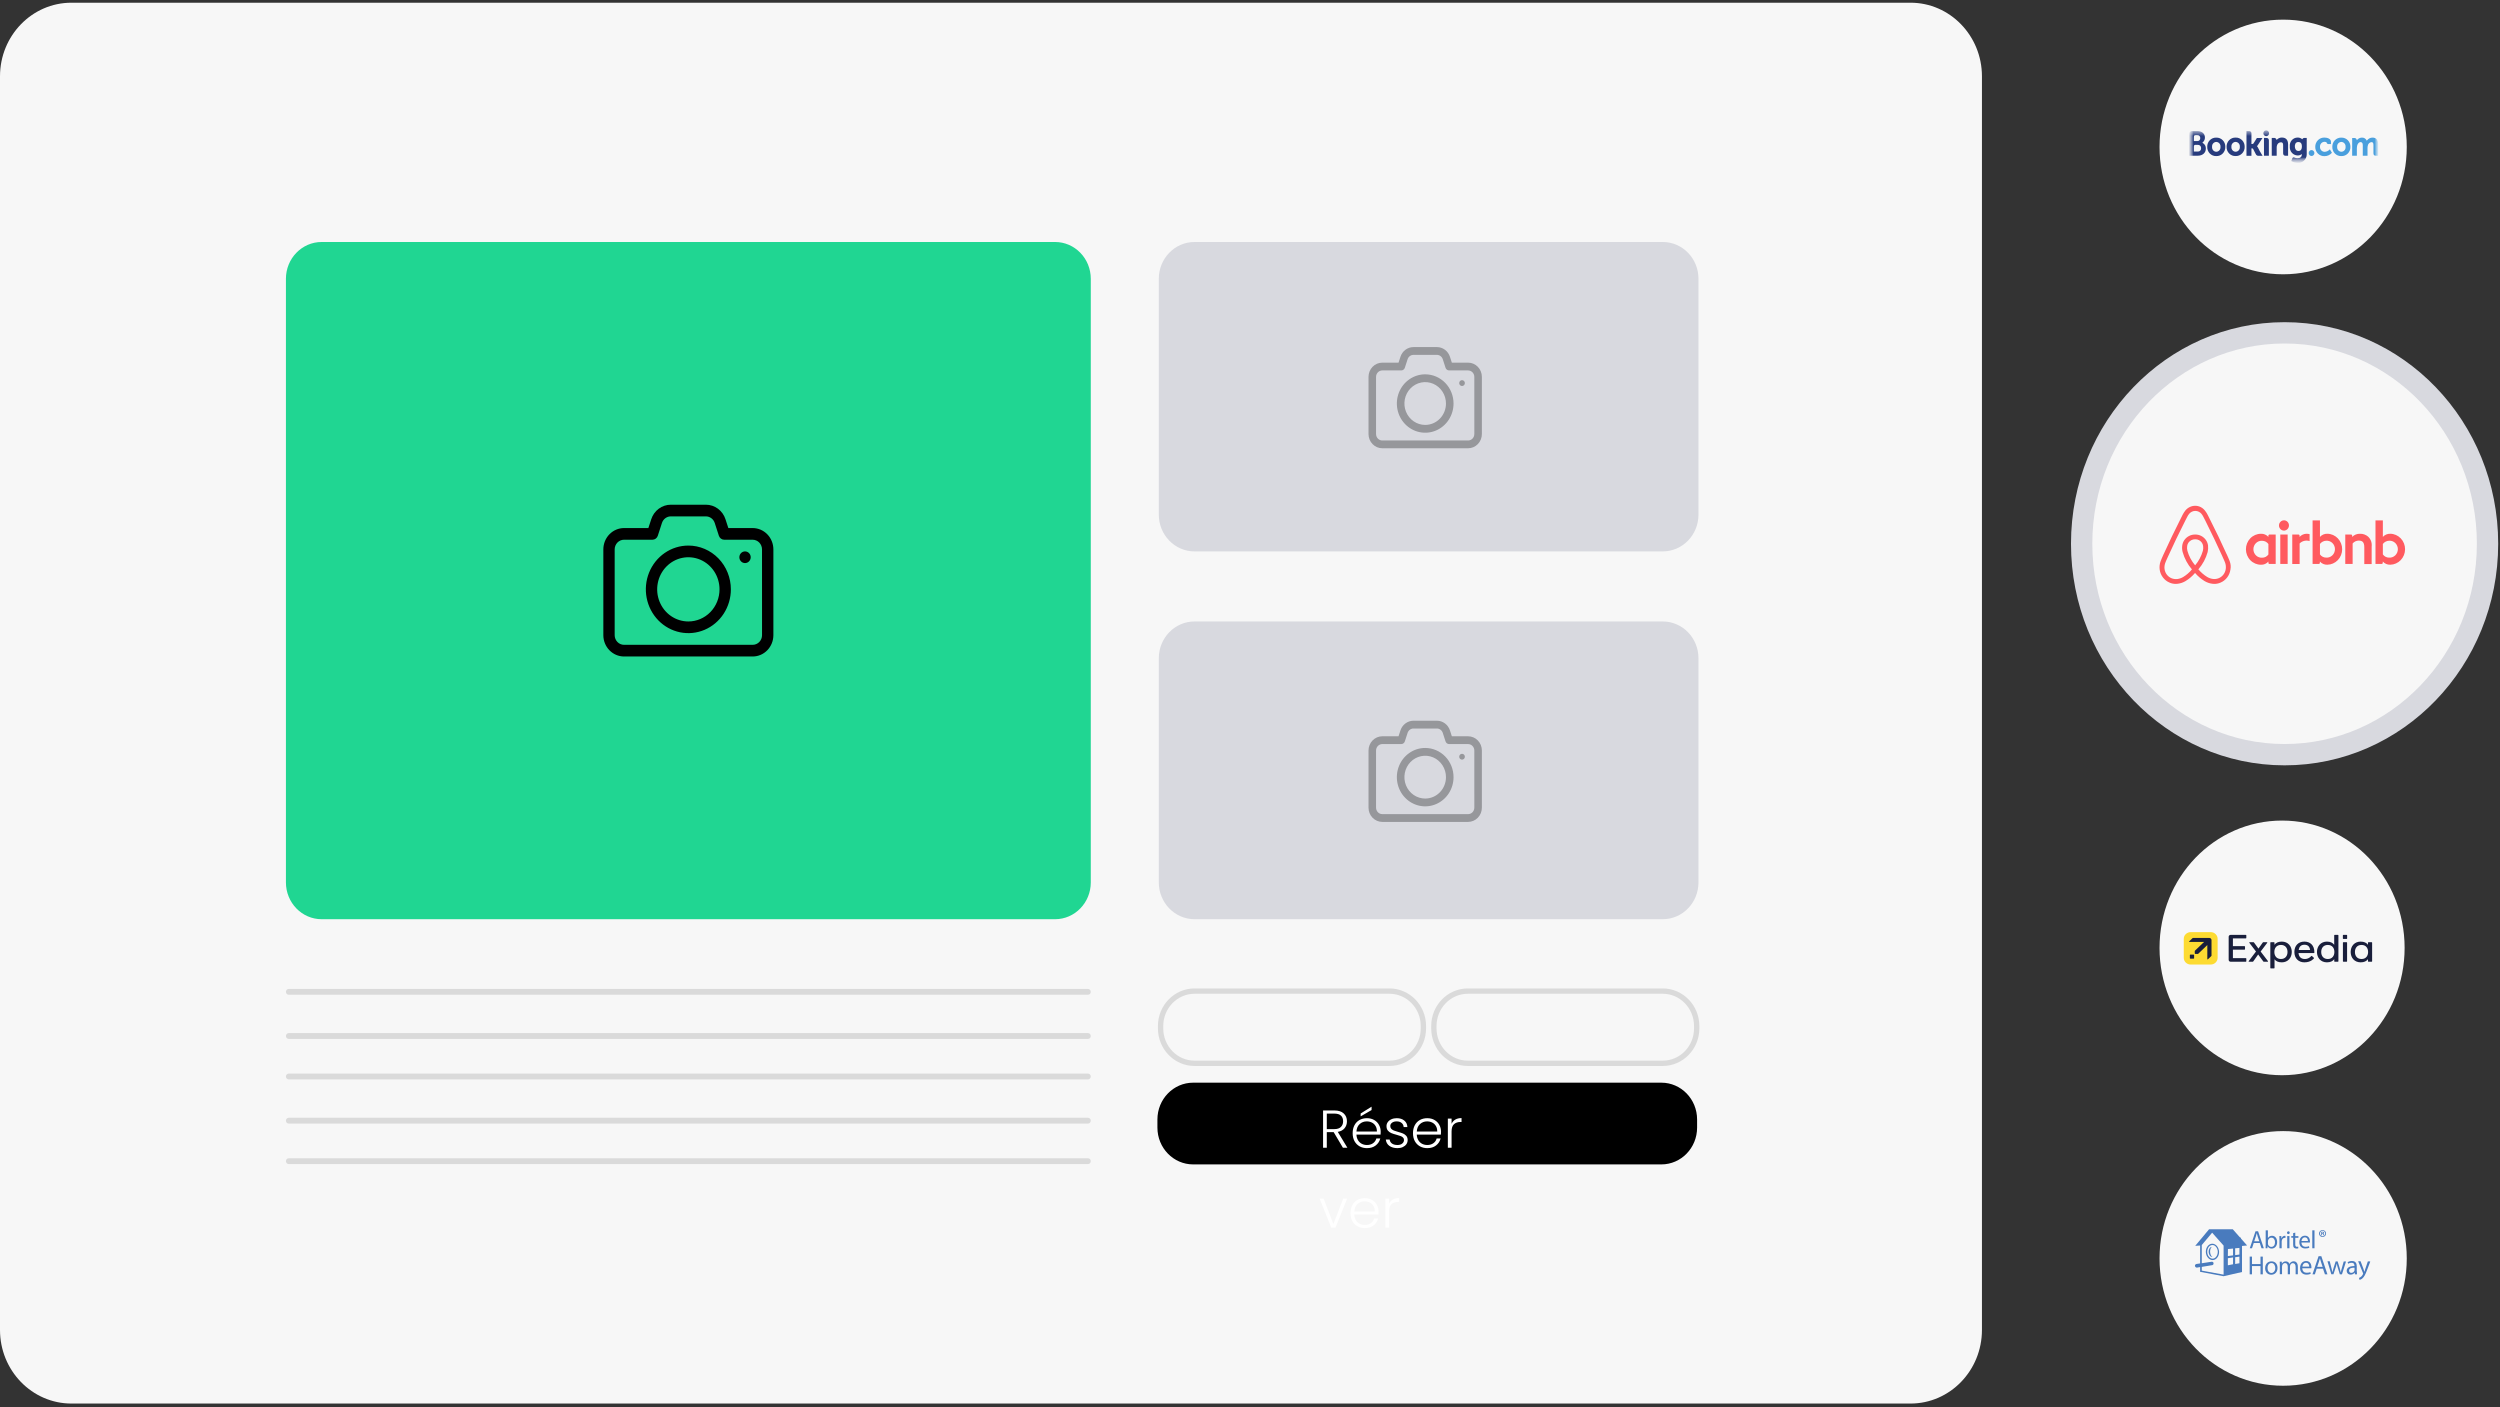 <svg xmlns="http://www.w3.org/2000/svg" xmlns:xlink="http://www.w3.org/1999/xlink" fill="none" viewBox="0 0 469 264">
  <rect x="0" y="0" width="469" height="264" fill="#333333" stroke="none"/>
  <defs>
    <path id="a" fill="#fff" d="M410.709 24.332h35.445v6.195h-35.445v-6.195Z"/>
    <path id="c" fill="#fff" d="M410.709 30.527h35.445v-6.195h-35.445v6.195Z"/>
  </defs>
  <path fill="#F7F7F7" d="M428.589 142.959c21.766 0 39.411-18.333 39.411-40.949 0-22.616-17.645-40.95-39.411-40.95-21.767 0-39.412 18.334-39.412 40.95 0 22.616 17.645 40.949 39.412 40.949Z"/>
  <path stroke="#D8D9DF" stroke-width="4" d="M428.589 141.578c21.025 0 38.07-17.715 38.07-39.568 0-21.854-17.045-39.569-38.07-39.569-21.026 0-38.07 17.715-38.07 39.569 0 21.853 17.044 39.568 38.07 39.568Z"/>
  <path fill="#F7F7F7" d="M428.117 201.71c12.696 0 22.989-10.694 22.989-23.886 0-13.193-10.293-23.887-22.989-23.887-12.697 0-22.989 10.694-22.989 23.887 0 13.192 10.292 23.886 22.989 23.886Zm.201 58.254c12.808 0 23.191-10.694 23.191-23.886 0-13.192-10.383-23.887-23.191-23.887-12.807 0-23.19 10.695-23.19 23.887s10.383 23.886 23.19 23.886Zm0-208.508c12.808 0 23.191-10.694 23.191-23.887 0-13.192-10.383-23.886-23.191-23.886-12.807 0-23.19 10.694-23.19 23.886 0 13.192 10.383 23.887 23.19 23.887Z"/>
  <mask id="b" width="37" height="7" x="410" y="24" maskUnits="userSpaceOnUse" style="mask-type:luminance">
    <use xlink:href="#a"/>
  </mask>
  <g mask="url(#b)">
    <mask id="d" width="37" height="7" x="410" y="24" maskUnits="userSpaceOnUse" style="mask-type:luminance">
      <use xlink:href="#c"/>
    </mask>
    <g mask="url(#d)">
      <path fill="#273B7D" d="M424.606 25.01c0-.073.014-.144.041-.211.027-.067.066-.128.116-.179.05-.051.109-.092.174-.12.065-.028.135-.042.205-.042.142 0 .279.058.38.162.1.104.157.244.157.391-.005.143-.063.279-.164.379-.1.1-.234.155-.373.155-.139 0-.273-.056-.373-.155-.1-.1-.158-.235-.163-.379Z"/>
      <path fill="#499FDD" d="M433.108 28.711c-.001-.073.013-.145.04-.213.026-.068.066-.129.116-.181.049-.052.109-.093.174-.121.065-.028.135-.042.206-.042.143.001.279.06.38.164.1.104.157.245.157.392s-.057.288-.157.392c-.101.104-.237.163-.38.165-.071 0-.141-.014-.206-.042-.065-.028-.125-.069-.174-.121-.05-.052-.09-.113-.116-.181-.027-.068-.041-.14-.04-.213Z"/>
      <path fill="#273B7D" d="M415.771 28.469c-.112-.003-.223-.029-.324-.078-.102-.049-.192-.119-.266-.205-.074-.087-.13-.188-.163-.298-.034-.11-.045-.226-.033-.341-.012-.115-.001-.231.033-.341.033-.11.089-.211.163-.298.074-.087.165-.157.266-.205.102-.049.212-.075.324-.077.112.002.223.028.325.077.102.049.193.118.267.205.075.087.131.188.165.298.034.11.046.226.034.341.013.115.002.232-.032.343-.034.111-.09.213-.165.3-.074.087-.166.157-.268.205-.103.048-.214.074-.326.075Zm0-2.653c-.224-.009-.447.03-.656.114-.208.084-.398.211-.557.373-.159.162-.283.357-.366.571-.083.214-.122.444-.115.674-.007.23.032.46.115.674.083.214.207.408.366.571.159.162.349.289.557.373.209.084.432.122.656.114.224.009.447-.029.656-.112.209-.083.399-.21.559-.373.159-.162.285-.357.368-.571.084-.214.123-.444.117-.675.006-.231-.033-.461-.117-.675-.083-.214-.208-.409-.368-.571-.159-.162-.349-.289-.558-.373-.209-.083-.433-.122-.657-.112m7.796 1.818c-.034-.068-.077-.131-.128-.186l-.03-.032.031-.031c.049-.054.094-.113.134-.174l.866-1.326h-1.047l-.651 1.036c-.027.032-.062.056-.101.07-.039.015-.08.019-.121.013h-.148v-1.961c0-.392-.238-.446-.494-.446h-.438v4.627h.931v-1.389h.088c.106 0 .179.012.212.069l.513.999c.045.109.125.2.225.257.101.057.218.079.331.06h.715l-.537-.905-.352-.691m4.523-1.826c-.176-.004-.352.029-.514.098-.163.069-.311.172-.433.303l-.055.059-.021-.08c-.031-.1-.094-.185-.18-.241-.086-.056-.189-.078-.289-.064h-.418l.003 3.343h.925v-1.541c-.002-.136.017-.271.058-.401.042-.17.14-.32.276-.426.135-.106.302-.162.473-.159.288 0 .402.157.402.563v1.456c-.011.069-.006.14.015.207.021.067.057.127.105.177.048.05.107.087.171.108.065.022.134.027.201.016h.44v-2.126c0-.845-.402-1.291-1.157-1.291m-2.93.076h-.438V29.22h.918v-2.831c.011-.069.006-.139-.015-.205-.02-.066-.056-.126-.103-.176-.048-.049-.106-.087-.169-.109-.064-.022-.133-.028-.2-.018m-5.755 2.584c-.112-.003-.222-.029-.323-.078-.102-.049-.193-.119-.267-.205-.074-.087-.129-.188-.163-.298-.034-.11-.045-.226-.033-.341-.012-.115-.001-.231.033-.341.034-.11.09-.211.164-.298.074-.087.164-.156.266-.205.101-.049.212-.075.324-.077.112.002.223.028.325.077.102.048.193.118.267.205.075.087.131.188.166.298.034.11.046.226.034.342.013.115.002.232-.032.343-.034.111-.09.213-.165.3-.075.087-.166.157-.269.205-.102.048-.213.073-.326.074h-.001Zm0-2.653c-.224-.009-.446.03-.655.113-.209.084-.398.211-.557.373-.159.162-.284.357-.367.571-.083.214-.122.444-.115.674-.007.23.032.46.115.674.083.214.208.408.367.571s.348.289.557.373c.209.084.431.122.655.113.224.009.448-.029.657-.112.209-.083.399-.21.558-.372.16-.162.285-.357.369-.571.083-.214.123-.444.116-.675.007-.231-.033-.461-.116-.675-.084-.214-.209-.409-.369-.571-.159-.162-.349-.289-.558-.373-.209-.084-.433-.122-.657-.113"/>
    </g>
  </g>
  <mask id="e" width="37" height="7" x="410" y="24" maskUnits="userSpaceOnUse" style="mask-type:luminance">
    <use xlink:href="#a"/>
  </mask>
  <g mask="url(#e)">
    <mask id="f" width="37" height="7" x="410" y="24" maskUnits="userSpaceOnUse" style="mask-type:luminance">
      <path fill="#fff" d="M410.709 24.454h35.438v6.068h-35.438v-6.068Z"/>
    </mask>
    <g mask="url(#f)">
      <mask id="g" width="37" height="7" x="410" y="24" maskUnits="userSpaceOnUse" style="mask-type:luminance">
        <use xlink:href="#c"/>
      </mask>
      <g mask="url(#g)">
        <path fill="#499FDD" d="M439.236 28.47c-.112-.003-.222-.029-.324-.078-.101-.049-.192-.119-.266-.205-.074-.087-.13-.188-.163-.298-.034-.11-.046-.226-.034-.341-.012-.115 0-.231.034-.341.033-.11.089-.211.163-.298.074-.087.165-.156.266-.205.102-.049.212-.075.324-.078.112.002.223.028.325.077.102.049.193.118.268.205.074.087.13.188.165.298.034.11.046.226.034.342.013.115.002.232-.032.343-.034.111-.09.213-.164.3-.075.087-.167.157-.269.205-.103.048-.214.073-.327.074Zm0-2.653c-.223-.009-.446.03-.655.114-.208.084-.398.211-.557.373-.159.162-.284.357-.366.571-.083.214-.123.444-.116.674-.007.23.033.46.116.674.082.214.207.408.366.571s.349.289.557.373c.209.084.432.122.655.114.224.009.448-.029.657-.112.209-.083.399-.21.559-.372.159-.162.285-.357.368-.571.084-.214.124-.444.117-.675.007-.231-.033-.461-.117-.675-.083-.214-.209-.409-.368-.571-.16-.162-.35-.289-.559-.373-.209-.084-.433-.122-.657-.112"/>
        <path fill="#273B7D" d="M431.197 28.323c-.506 0-.685-.454-.685-.88 0-.188.045-.799.638-.799.294 0 .684.086.684.829.001.704-.347.851-.637.851Zm1.117-2.446c-.076-.006-.151.011-.218.047-.067.037-.123.092-.16.16l-.026.051-.042-.039c-.24-.201-.543-.305-.852-.291-.204 0-.406.045-.593.131-.187.086-.355.212-.491.369-.137.157-.24.342-.302.543-.063.201-.083.413-.061.623-.02.212.002.426.066.629.064.203.168.389.306.548.137.159.306.287.494.375.188.088.392.136.599.139.254.012.504-.063.712-.215l.071-.055v.092c0 .447-.279.691-.789.691-.212-.003-.423-.043-.622-.118-.037-.019-.079-.029-.121-.03-.041-0-.082.009-.12.028-.038.019-.071.046-.097.08-.026.034-.043.073-.052.115l-.074.187-.103.276.062.035c.351.184.739.281 1.133.284.215.024.434.001.64-.068.207-.069.397-.182.558-.331.161-.149.29-.332.378-.537.087-.204.132-.425.132-.649v-3.066h-.431"/>
      </g>
    </g>
  </g>
  <mask id="h" width="37" height="7" x="410" y="24" maskUnits="userSpaceOnUse" style="mask-type:luminance">
    <use xlink:href="#a"/>
  </mask>
  <g mask="url(#h)">
    <mask id="i" width="37" height="7" x="410" y="24" maskUnits="userSpaceOnUse" style="mask-type:luminance">
      <use xlink:href="#c"/>
    </mask>
    <g mask="url(#i)">
      <path fill="#273B7D" d="M412.324 28.432h-.752v-.931c0-.199.074-.301.238-.325h.514c.08-.006.162.006.237.035.076.029.145.075.202.134.057.059.102.13.13.208.028.078.04.162.034.245.008.084-.003.169-.03.248-.028.079-.072.152-.129.212-.058.06-.127.106-.204.136-.076.029-.159.041-.24.034v.005Zm-.752-2.502v-.244c0-.213.088-.316.278-.329h.387c.071-.007.143.003.21.028.067.025.128.065.179.117.05.052.089.115.113.184.024.069.033.143.027.216.006.073-.003.146-.027.216-.023.069-.06.132-.109.186s-.109.095-.174.123c-.066.028-.137.041-.208.038h-.676v-.535Zm1.715.925-.134-.079.119-.105c.12-.108.216-.243.28-.394.064-.151.095-.314.091-.479 0-.728-.549-1.198-1.396-1.198h-1.079c-.122.004-.238.056-.323.147-.085.09-.132.211-.132.337v4.13h1.552c.943 0 1.551-.528 1.551-1.347.008-.201-.037-.401-.129-.579-.093-.177-.23-.326-.397-.43"/>
      <path fill="#499FDD" d="M445.071 25.816c-.191.001-.379.046-.551.131-.172.086-.323.21-.442.364l-.067.087-.053-.098c-.086-.158-.214-.288-.369-.374-.156-.086-.332-.124-.507-.11-.161.002-.32.038-.466.106-.147.068-.279.166-.387.288l-.087.097-.034-.129c-.031-.095-.093-.176-.176-.228-.082-.052-.18-.073-.276-.059h-.389l-.004 3.33h.884v-1.47c0-.131.015-.262.046-.39.085-.356.317-.738.706-.7.24.024.358.215.358.584v1.974h.889v-1.47c-.003-.136.014-.271.05-.402.022-.178.102-.343.227-.468.126-.125.288-.202.462-.22.272 0 .373.158.373.585v1.488c0 .336.146.483.473.483h.415V27.094c0-.85-.364-1.28-1.077-1.28m-8.04 2.25c-.235.245-.549.393-.883.414-.122.008-.243-.011-.357-.055-.113-.044-.217-.112-.303-.2-.087-.088-.154-.194-.198-.31-.044-.117-.064-.241-.058-.366-.008-.122.008-.245.048-.361.04-.116.104-.221.186-.31s.181-.159.291-.206c.11-.047.228-.07.347-.067.166 0 .354.061.384.164l.004.017c.019.071.06.134.117.178.057.044.127.068.198.068h.484v-.436c0-.575-.71-.784-1.187-.784-.229-.013-.458.023-.672.104-.215.082-.412.208-.577.372-.165.163-.296.36-.385.578-.088.218-.132.452-.129.688-.005.234.038.467.125.684.087.217.216.413.379.576.164.163.358.29.571.373.213.083.441.119.668.107.254.002.507-.05.741-.153.233-.103.444-.255.618-.446l.025-.032-.384-.655-.051.055"/>
    </g>
  </g>
  <path fill="#FF5A5F" d="M429.408 98.565c.003.192-.05.38-.152.541-.101.161-.247.287-.418.362-.172.075-.361.096-.544.06-.183-.036-.351-.127-.484-.262-.132-.135-.223-.307-.26-.495-.037-.188-.02-.383.051-.56.071-.177.191-.329.346-.436.154-.107.336-.164.522-.164.123-.001.245.022.358.07.114.047.217.117.305.206.087.089.156.194.204.311.047.117.072.241.072.368Zm-3.857 1.922v.235c-.178-.196-.395-.35-.636-.451-.241-.102-.5-.148-.76-.136-.748 0-1.465.306-1.994.85-.529.545-.826 1.284-.826 2.054 0 .771.297 1.509.826 2.054.529.545 1.246.851 1.994.851.261.013.522-.034.764-.138.242-.104.457-.262.632-.464v.25c-.001.027.004.054.014.08.009.025.024.049.043.068.019.019.041.035.066.045.025.01.051.015.078.014h1.165v-5.517h-1.165c-.053.002-.103.023-.14.061-.037.039-.059.09-.061.144Zm0 3.535c-.135.188-.31.34-.513.445-.202.105-.426.158-.653.157-.211.015-.422-.015-.622-.088-.199-.073-.382-.187-.536-.336-.155-.148-.278-.328-.362-.528-.085-.2-.128-.415-.128-.633 0-.218.043-.433.128-.633.084-.2.207-.38.362-.528.154-.149.337-.263.536-.336.2-.073.411-.103.622-.088.226.002.449.057.651.161.202.105.378.255.515.441v1.966Zm2.23-3.741h1.382v5.514h-1.382v-5.514Zm20.639-.147c-.26-.012-.519.035-.76.136s-.458.255-.636.451v-3.095h-1.383v8.169h1.166c.054 0 .105-.021.142-.06.038-.039.059-.092.059-.147v-.249c.176.199.392.356.634.46.241.104.501.152.762.142.741-.01 1.448-.319 1.969-.861.521-.543.815-1.274.817-2.037.002-.763-.288-1.496-.806-2.041-.519-.545-1.224-.858-1.965-.871l.001.003Zm-.231 4.476c-.227.003-.451-.05-.654-.154-.203-.105-.379-.258-.512-.448v-1.966c.141-.181.318-.328.519-.432.202-.103.422-.161.647-.169.211-.015.423.014.622.087s.382.187.537.336c.154.148.278.328.362.528.084.2.128.415.128.633 0 .218-.044.434-.128.633-.084.2-.208.38-.362.528-.155.149-.338.263-.537.336-.199.073-.411.103-.622.088Zm-3.267-2.083v3.286h-1.381v-3.125c0-.91-.288-1.276-1.065-1.276-.213.006-.423.057-.617.151-.193.093-.365.226-.506.391v3.841h-1.381v-5.516h1.093c.053.001.104.023.141.062.038.038.059.091.06.145v.235c.193-.195.423-.348.676-.449.252-.101.522-.148.792-.138.549-.02 1.087.168 1.511.528.253.23.447.52.565.845.118.325.157.675.114 1.019l-.002.001Zm-8.303-2.394c-.26-.012-.519.034-.76.136-.241.101-.458.255-.636.451v-3.096h-1.382v8.171h1.166c.053 0 .103-.023.141-.061.037-.039.059-.091.06-.146v-.249c.176.199.392.356.633.46.241.104.502.152.763.142.74-.01 1.448-.32 1.969-.862.521-.542.814-1.273.816-2.036.001-.763-.288-1.496-.806-2.041-.519-.545-1.225-.858-1.965-.871l.001.002Zm-.23 4.474c-.227.003-.452-.049-.654-.154-.203-.105-.379-.258-.512-.448v-1.966c.141-.18.318-.327.519-.431.201-.104.422-.162.647-.17.211-.015.422.015.622.087.199.073.382.187.536.336.155.149.278.328.362.528.085.2.128.416.128.633 0 .218-.043.434-.128.634-.084.199-.207.379-.362.528-.154.148-.337.263-.536.335-.2.073-.411.103-.622.088Zm-3.742-4.474c.213-.007.426.018.632.073v1.306c-.321-.109-.665-.125-.994-.047-.33.077-.633.246-.876.487v3.859h-1.382v-5.531h1.166c.053.001.104.023.141.061.038.039.059.091.06.146v.235c.331-.351.778-.561 1.253-.589Zm-14.349 5.164c-.072-.176-.144-.367-.216-.528-.115-.264-.23-.514-.331-.748l-.014-.015c-.993-2.201-2.058-4.431-3.181-6.63l-.043-.088c-.118-.23-.233-.46-.345-.691-.142-.289-.316-.559-.518-.807-.219-.283-.497-.511-.814-.668-.317-.157-.663-.238-1.015-.238-.35.001-.696.08-1.014.232-.318.152-.601.373-.828.648-.197.251-.371.522-.518.807-.112.23-.227.46-.345.691l-.044.088c-1.108 2.2-2.188 4.43-3.181 6.63l-.014.029c-.101.235-.216.483-.332.748-.072.161-.143.337-.215.528-.185.505-.244 1.05-.173 1.585.078.538.292 1.047.621 1.474.328.427.759.758 1.25.961.369.158.766.238 1.166.235.125-.003.25-.013.374-.03.507-.066.997-.235 1.44-.499.67-.407 1.273-.922 1.784-1.525.515.6 1.118 1.115 1.785 1.525.443.264.932.433 1.44.499.124.017.249.027.374.03.4.004.796-.076 1.165-.235.492-.202.923-.533 1.251-.961.328-.427.542-.935.621-1.474.106-.526.061-1.072-.131-1.572l.001-.002Zm-6.491.76c-.671-.79-1.168-1.721-1.453-2.729-.071-.294-.085-.598-.043-.898.028-.221.107-.432.23-.616.146-.204.337-.37.557-.482.22-.112.464-.168.71-.164.246-.009.492.045.713.157.221.113.411.281.553.489.123.184.202.395.231.616.042.3.027.604-.044.898-.292 1.007-.788 1.939-1.455 2.734l.001-.005Zm5.742.69c-.053.379-.202.738-.431 1.039-.23.302-.533.535-.878.678-.347.144-.723.194-1.094.146-.386-.049-.758-.178-1.093-.381-.618-.381-1.172-.861-1.641-1.423.812-.931 1.408-2.039 1.743-3.242.094-.408.118-.83.072-1.247-.054-.359-.187-.7-.389-.997-.231-.33-.536-.598-.89-.779-.353-.182-.745-.272-1.14-.263-.394-.005-.784.086-1.137.267-.353.181-.658.447-.891.775-.203.297-.336.638-.389.997-.061.416-.037.841.071 1.247.341 1.205.936 2.318 1.744 3.257-.466.566-1.021 1.047-1.641 1.423-.335.203-.708.333-1.094.382-.37.042-.746-.008-1.094-.147-.345-.143-.648-.376-.878-.678-.23-.301-.378-.659-.431-1.039-.048-.386-.003-.779.129-1.144.043-.147.116-.293.187-.47.101-.234.216-.483.331-.733l.015-.029c.993-2.186 2.058-4.416 3.166-6.587l.043-.088c.115-.22.231-.455.345-.675.109-.231.244-.448.403-.646.143-.17.319-.307.518-.401.199-.094.415-.142.633-.142.218 0 .434.049.633.142.199.094.375.23.518.401.159.198.294.415.403.646.115.22.23.455.345.675l.043.088c1.091 2.18 2.142 4.381 3.151 6.601v.015c.115.235.216.499.331.734.072.176.144.323.187.469.119.363.153.75.101 1.129h-.001Z"/>
  <path fill="#F7F7F7" d="M358.403.508H13.41C6.004.508 0 6.692 0 14.32v235.175c0 7.628 6.004 13.812 13.41 13.812H358.403c7.406 0 13.41-6.184 13.41-13.812V14.32c0-7.628-6.004-13.812-13.41-13.812Z"/>
  <path fill="#20D692" d="M197.927 45.398H60.344c-3.703 0-6.705 3.092-6.705 6.906V165.538c0 3.814 3.002 6.906 6.705 6.906h137.583c3.703 0 6.704-3.092 6.704-6.906V52.304c0-3.814-3.001-6.906-6.704-6.906Z"/>
  <path fill="#D8D9DF" d="M311.93 45.398h-87.835c-3.703 0-6.704 3.092-6.704 6.906v44.235c0 3.814 3.001 6.906 6.704 6.906h87.835c3.703 0 6.705-3.092 6.705-6.906v-44.235c0-3.814-3.002-6.906-6.705-6.906Zm0 71.189h-87.835c-3.703 0-6.704 3.092-6.704 6.906v42.044c0 3.814 3.001 6.906 6.704 6.906h87.835c3.703 0 6.705-3.092 6.705-6.906v-42.044c0-3.814-3.002-6.906-6.705-6.906Z"/>
  <path stroke="#000" d="M260.662 185.931h-36.567c-3.517 0-6.369 2.938-6.369 6.561v.426c0 3.624 2.852 6.561 6.369 6.561h36.567c3.518 0 6.369-2.937 6.369-6.561v-.426c0-3.623-2.851-6.561-6.369-6.561Zm51.268 0h-36.566c-3.518 0-6.37 2.938-6.37 6.561v.426c0 3.624 2.852 6.561 6.37 6.561h36.566c3.518 0 6.37-2.937 6.37-6.561v-.426c0-3.623-2.852-6.561-6.37-6.561Z" opacity=".12"/>
  <path fill="#000" d="M311.67 203.11h-87.834c-3.703 0-6.705 3.092-6.705 6.906v1.521c0 3.814 3.002 6.906 6.705 6.906h87.834c3.703 0 6.705-3.092 6.705-6.906v-1.521c0-3.814-3.002-6.906-6.705-6.906Z"/>
  <path fill="#000" d="M204.1 185.521H54.171c-.294 0-.532.245-.532.548 0 .302.238.547.532.547H204.1c.293 0 .531-.245.531-.547 0-.303-.238-.548-.531-.548Zm0 24.171H54.171c-.294 0-.532.245-.532.548 0 .302.238.547.532.547H204.1c.293 0 .531-.245.531-.547 0-.303-.238-.548-.531-.548Zm0-15.884H54.171c-.294 0-.532.245-.532.548 0 .302.238.547.532.547H204.1c.293 0 .531-.245.531-.547 0-.303-.238-.548-.531-.548Zm0 23.481H54.171c-.294 0-.532.245-.532.547 0 .303.238.548.532.548H204.1c.293 0 .531-.245.531-.548 0-.302-.238-.547-.531-.547Zm0-15.884H54.171c-.294 0-.532.245-.532.547 0 .303.238.548.532.548H204.1c.293 0 .531-.245.531-.548 0-.302-.238-.547-.531-.547Z" opacity=".121"/>
  <path fill="#000" d="M141.201 99.063h-4.566l-.532-1.643c-.256-.798-.75-1.492-1.411-1.983-.662-.492-1.457-.756-2.273-.755h-6.571c-.815 0-1.609.265-2.269.756-.66.492-1.154 1.185-1.41 1.982l-.536 1.643h-4.565c-1.029.002-2.016.423-2.744 1.173-.728.75-1.138 1.766-1.139 2.827v16.1c.002 1.059.413 2.075 1.14 2.823.728.749 1.715 1.17 2.743 1.172h24.138c1.029-.003 2.014-.425 2.741-1.175.727-.75 1.136-1.766 1.138-2.825v-16.099c-.003-1.06-.413-2.075-1.141-2.824-.728-.749-1.714-1.17-2.743-1.172Zm1.757 20.097c-.001.48-.186.939-.515 1.279-.33.339-.776.53-1.242.53h-24.133c-.465 0-.912-.191-1.241-.53-.33-.34-.515-.799-.515-1.279v-16.101c.001-.479.187-.938.516-1.277.329-.338.775-.528 1.24-.529h5.333c.222 0 .439-.073.62-.208.18-.134.315-.323.385-.541l.775-2.395c.116-.36.34-.673.639-.895s.658-.341 1.027-.341h6.571c.369-0.0.728.119 1.027.341.299.222.523.536.639.896l.775 2.395c.07.217.205.407.386.541.18.135.397.207.62.208h5.332c.466.001.912.191 1.242.531.329.339.514.799.515 1.278l.004 16.097Z"/>
  <path fill="#000" d="M129.135 102.349c-1.578 0-3.12.482-4.431 1.384-1.311.903-2.333 2.186-2.937 3.687-.603 1.501-.761 3.152-.453 4.746.308 1.593 1.067 3.056 2.182 4.205 1.116 1.149 2.537 1.931 4.084 2.248 1.547.317 3.15.154 4.607-.468 1.457-.621 2.703-1.674 3.579-3.025.876-1.351 1.344-2.939 1.344-4.563 0-1.079-.206-2.147-.607-3.144-.401-.997-.988-1.902-1.729-2.665-.741-.763-1.62-1.368-2.587-1.78-.968-.413-2.005-.625-3.052-.625Zm0 14.238c-1.157 0-2.288-.354-3.249-1.015-.962-.662-1.712-1.603-2.154-2.704-.443-1.1-.559-2.311-.333-3.48.226-1.168.782-2.241 1.6-3.084.818-.842 1.86-1.416 2.995-1.648 1.134-.233 2.31-.113 3.378.342 1.069.456 1.982 1.228 2.625 2.219.643.99.985 2.155.985 3.346 0 1.598-.616 3.13-1.712 4.26-1.097 1.129-2.585 1.764-4.135 1.764Zm10.633-10.953c.588 0 1.064-.49 1.064-1.095s-.476-1.095-1.064-1.095c-.587 0-1.063.49-1.063 1.095s.476 1.095 1.063 1.095Z"/>
  <g fill="#000" opacity=".305">
    <path d="M275.411 68.032h-3.044l-.354-1.095c-.171-.532-.501-.994-.941-1.322-.441-.328-.972-.504-1.515-.503h-4.38c-.544-0-1.073.176-1.514.503-.441.328-.77.79-.941 1.322l-.356 1.095h-3.044c-.686.001-1.344.282-1.829.782-.486.5-.759 1.178-.759 1.885v10.733c.001.707.274 1.384.76 1.883.485.499 1.142.78 1.828.781h16.092c.686-.002 1.343-.283 1.828-.783.485-.5.757-1.177.758-1.884V70.696c-.001-.707-.275-1.384-.76-1.883-.485-.499-1.143-.78-1.829-.781Zm1.172 13.398c-.001.32-.124.627-.344.853-.219.226-.517.353-.828.354H259.32c-.311-0-.609-.128-.828-.354-.22-.226-.343-.533-.344-.853V70.696c.002-.32.126-.626.346-.852.22-.226.518-.352.828-.352h3.554c.148-0.0.293-.049.413-.138.121-.09.211-.216.257-.361l.517-1.597c.078-.24.227-.449.426-.597.2-.148.44-.228.685-.227h4.38c.246-0.0.486.079.685.227.2.148.349.357.426.598l.517 1.596c.047.145.137.271.257.361.12.09.265.138.413.138h3.554c.311-0.0.609.127.829.353.221.226.345.533.345.853l.003 10.731Z"/>
    <path d="M267.367 70.223c-1.051 0-2.079.321-2.953.923-.875.602-1.556 1.457-1.959 2.458-.402 1.001-.507 2.102-.302 3.164.205 1.062.711 2.038 1.455 2.804.743.766 1.691 1.288 2.722 1.499 1.032.211 2.101.103 3.072-.312.972-.414 1.802-1.116 2.386-2.017.585-.901.896-1.959.896-3.043 0-1.452-.56-2.845-1.557-3.872-.997-1.027-2.349-1.604-3.76-1.604Zm0 9.492c-.771 0-1.524-.235-2.166-.677-.641-.441-1.14-1.069-1.436-1.802-.295-.734-.372-1.541-.221-2.32.15-.779.521-1.495 1.067-2.056.545-.562 1.24-.944 1.996-1.099.756-.155 1.54-.075 2.253.229.712.304 1.321.819 1.749 1.479.429.66.657 1.437.657 2.231 0 1.065-.41 2.087-1.142 2.84-.731.753-1.722 1.176-2.757 1.176Zm6.911-7.301c.294 0 .532-.245.532-.547 0-.302-.238-.548-.532-.548-.293 0-.531.245-.531.548 0 .302.238.547.531.547Z"/>
  </g>
  <g fill="#000" opacity=".305">
    <path d="M275.411 138.126h-3.044l-.354-1.095c-.171-.532-.501-.994-.941-1.322-.441-.328-.972-.504-1.515-.503h-4.38c-.544 0-1.073.176-1.514.503-.441.328-.77.791-.941 1.322l-.356 1.095h-3.044c-.686.001-1.344.282-1.829.782-.486.5-.759 1.178-.759 1.885v10.733c.001.707.274 1.384.76 1.883.485.499 1.142.78 1.828.781h16.092c.686-.002 1.343-.283 1.828-.783.485-.5.757-1.177.758-1.884V140.79c-.001-.706-.275-1.383-.76-1.883-.485-.499-1.143-.78-1.829-.781Zm1.172 13.398c-.001.32-.124.627-.344.853-.219.226-.517.353-.828.354H259.32c-.311-.001-.609-.128-.828-.354-.22-.226-.343-.533-.344-.853V140.79c.002-.32.126-.626.346-.851.22-.226.518-.352.828-.352h3.554c.148 0 .293-.049.413-.138.121-.09.211-.216.257-.361l.517-1.597c.078-.24.227-.449.426-.597.2-.148.44-.228.685-.227h4.38c.246-.001.486.079.685.227.2.148.349.357.426.598l.517 1.596c.047.145.137.271.257.361.12.089.265.138.413.138h3.554c.311 0 .609.127.829.353.221.226.345.533.345.853l.003 10.731Z"/>
    <path d="M267.367 140.317c-1.051 0-2.079.321-2.953.923-.875.602-1.556 1.457-1.959 2.458-.402 1-.507 2.102-.302 3.164.205 1.062.711 2.038 1.455 2.804.743.766 1.691 1.287 2.722 1.499 1.032.211 2.101.103 3.072-.312.972-.414 1.802-1.116 2.386-2.017.585-.901.896-1.959.896-3.043 0-1.452-.56-2.845-1.557-3.872-.997-1.027-2.349-1.604-3.76-1.604Zm0 9.492c-.771 0-1.524-.235-2.166-.676-.641-.442-1.14-1.069-1.436-1.803-.295-.734-.372-1.541-.221-2.32.15-.779.521-1.495 1.067-2.056.545-.562 1.24-.944 1.996-1.099.756-.155 1.54-.076 2.253.228.712.304 1.321.819 1.749 1.479.429.661.657 1.437.657 2.231 0 1.066-.41 2.087-1.142 2.84-.731.753-1.722 1.176-2.757 1.176Zm6.911-7.301c.294 0 .532-.245.532-.547 0-.303-.238-.548-.532-.548-.293 0-.531.245-.531.548 0 .302.238.547.531.547Z"/>
  </g>
  <path fill="#fff" d="m251.928 215.311-1.73-2.92h-1.29v2.92h-.7v-6.99h2.1c.78 0 1.37.187 1.77.56.407.373.61.863.61 1.47 0 .507-.146.94-.44 1.3-.286.353-.713.583-1.28.69l1.8 2.97h-.84Zm-3.02-3.49h1.41c.547 0 .957-.133 1.23-.4.28-.267.42-.623.42-1.07 0-.46-.133-.813-.4-1.06-.266-.253-.686-.38-1.26-.38h-1.4v2.91Zm10.11.48c0 .24-.007.423-.02.55h-4.53c.02.413.12.767.3 1.06.18.293.416.517.71.67.293.147.613.22.96.22.453 0 .833-.11 1.14-.33.313-.22.52-.517.62-.89h.74c-.134.533-.42.97-.86 1.31-.434.333-.98.5-1.64.5-.514 0-.974-.113-1.38-.34-.407-.233-.727-.56-.96-.98-.227-.427-.34-.923-.34-1.49s.113-1.063.34-1.49c.226-.427.543-.753.95-.98.406-.227.87-.34 1.39-.34.52 0 .973.113 1.36.34.393.227.693.533.9.92.213.38.32.803.32 1.27Zm-.71-.02c.006-.407-.077-.753-.25-1.04-.167-.287-.397-.503-.69-.65-.294-.147-.614-.22-.96-.22-.52 0-.964.167-1.33.5-.367.333-.57.803-.61 1.41h3.84Zm-1-4.04-2.05 1.19v-.54l2.05-1.28v.63Zm4.87 7.15c-.626 0-1.14-.143-1.54-.43-.393-.293-.613-.69-.66-1.19h.72c.034.307.177.557.43.75.26.187.607.28 1.04.28.38 0 .677-.09.89-.27.22-.18.33-.403.33-.67 0-.187-.06-.34-.18-.46s-.273-.213-.46-.28c-.18-.073-.426-.15-.74-.23-.406-.107-.736-.213-.99-.32-.253-.107-.47-.263-.65-.47-.173-.213-.26-.497-.26-.85 0-.267.08-.513.24-.74.16-.227.387-.407.68-.54.294-.133.627-.2 1-.2.587 0 1.06.15 1.42.45.36.293.554.7.58 1.22h-.7c-.02-.32-.146-.577-.38-.77-.226-.2-.54-.3-.94-.3-.353 0-.64.083-.86.25-.22.167-.33.373-.33.62 0 .213.064.39.19.53.134.133.297.24.49.32.194.073.454.157.78.25.394.107.707.21.94.31.234.1.434.247.6.44.167.193.254.45.26.77 0 .293-.08.557-.24.79-.16.227-.383.407-.67.54-.286.133-.616.2-.99.2Zm8.158-3.09c0 .24-.007.423-.02.55h-4.53c.02.413.12.767.3 1.06.18.293.417.517.71.67.293.147.613.22.96.22.453 0 .833-.11 1.14-.33.313-.22.52-.517.62-.89h.74c-.133.533-.42.97-.86 1.31-.433.333-.98.5-1.64.5-.513 0-.973-.113-1.38-.34-.407-.233-.727-.56-.96-.98-.227-.427-.34-.923-.34-1.49s.113-1.063.34-1.49c.227-.427.543-.753.95-.98.407-.227.87-.34 1.39-.34.52 0 .973.113 1.36.34.393.227.693.533.9.92.213.38.32.803.32 1.27Zm-.71-.02c.007-.407-.077-.753-.25-1.04-.167-.287-.397-.503-.69-.65-.293-.147-.613-.22-.96-.22-.52 0-.963.167-1.33.5-.367.333-.57.803-.61 1.41h3.84Zm2.691-1.46c.153-.34.386-.603.7-.79.32-.187.71-.28 1.17-.28v.73h-.19c-.507 0-.914.137-1.22.41-.307.273-.46.73-.46 1.37v3.05h-.7v-5.46h.7v.97Zm-22.169 18.81 1.84-4.78h.74l-2.19 5.46h-.79l-2.19-5.46h.75l1.84 4.78Zm8.469-2.33c0 .24-.006.423-.02.55h-4.53c.02.413.12.767.3 1.06.18.293.417.517.71.67.294.147.614.22.96.22.454 0 .834-.11 1.14-.33.314-.22.52-.517.62-.89h.74c-.133.533-.42.97-.86 1.31-.433.333-.98.5-1.64.5-.513 0-.973-.113-1.38-.34-.406-.233-.726-.56-.96-.98-.226-.427-.34-.923-.34-1.49s.114-1.063.34-1.49c.227-.427.544-.753.95-.98.407-.227.87-.34 1.39-.34.52 0 .974.113 1.36.34.394.227.694.533.9.92.214.38.32.803.32 1.27Zm-.71-.02c.007-.407-.076-.753-.25-1.04-.166-.287-.396-.503-.69-.65-.293-.147-.613-.22-.96-.22-.52 0-.963.167-1.33.5-.366.333-.57.803-.61 1.41h3.84Zm2.691-1.46c.153-.34.387-.603.7-.79.32-.187.71-.28 1.17-.28v.73h-.19c-.507 0-.913.137-1.22.41-.307.273-.46.73-.46 1.37v3.05h-.7v-5.46h.7v.97Z"/>
  <g fill="#497BBE" clip-path="url(#j)">
    <path d="m419.976 232.217.416-.035v.561l-.416.052m2.497 2.945v1.401h1.596v-1.401h.434v3.329h-.434v-1.56h-1.596v1.56h-.433v-3.329h.433Zm4.788 2.12c0 .894-.607 1.279-1.179 1.279-.642 0-1.145-.473-1.145-1.226 0-.807.52-1.28 1.179-1.28.694-.017 1.145.491 1.145 1.227Zm-1.873.017c0 .526.295.929.728.929.417 0 .729-.385.729-.929 0-.403-.208-.928-.711-.928-.538 0-.746.473-.746.928Zm2.307-.543c0-.245 0-.455-.018-.648h.382l.017.385c.139-.227.347-.438.746-.438.33 0 .573.193.677.473h.017c.07-.14.174-.245.26-.315.139-.105.295-.175.521-.175.312 0 .78.21.78 1.034v1.402h-.416v-1.35c0-.455-.173-.736-.52-.736-.243 0-.434.175-.503.403-.018.053-.035.14-.035.211v1.472h-.416v-1.437c0-.386-.174-.666-.503-.666-.278 0-.469.21-.538.438-.017.07-.035.14-.035.21v1.437h-.416v-1.7Zm4.215.596c.018.596.382.841.833.841.312 0 .503-.052.676-.122l.07.315c-.156.07-.417.158-.798.158-.746 0-1.197-.508-1.197-1.244s.434-1.315 1.127-1.315c.798 0 1.007.701 1.007 1.157 0 .087-.018.158-.018.21h-1.7Zm1.301-.315c0-.281-.121-.719-.607-.719-.451 0-.642.421-.676.719h1.283Zm1.405.385-.347 1.069h-.451l1.145-3.4h.521l1.145 3.4h-.469l-.364-1.069h-1.18Zm1.111-.333-.33-.981c-.069-.228-.121-.421-.174-.614h-.017c-.052.211-.104.404-.173.614l-.33.981h1.024Zm1.335-1.034.313 1.244c.069.281.138.526.173.772h.017c.052-.246.139-.509.209-.772l.399-1.244h.364l.381 1.227c.087.298.157.543.209.806h.017c.035-.245.104-.508.191-.789l.347-1.226h.433l-.763 2.418h-.399l-.364-1.174c-.087-.28-.156-.508-.208-.806h-.018c-.052.298-.138.543-.225.806l-.382 1.157h-.399l-.728-2.436h.433v.017Zm5.083 1.858c0 .21.017.42.035.578h-.399l-.035-.315h-.017c-.139.193-.399.368-.746.368-.486 0-.746-.351-.746-.701 0-.596.52-.911 1.457-.911v-.053c0-.21-.052-.561-.555-.561-.226 0-.469.07-.625.175l-.104-.297c.208-.123.486-.211.798-.211.746 0 .92.508.92.999v.929h.017Zm-.434-.666c-.485-.018-1.023.07-1.023.543 0 .281.191.421.416.421.312 0 .521-.21.59-.403.017-.053.017-.088.017-.14v-.421Zm1.145-1.192.538 1.437c.052.158.121.351.156.508h.017c.052-.14.087-.333.156-.508l.486-1.437h.468l-.659 1.735c-.277.736-.503 1.174-.832 1.455-.209.192-.434.263-.538.28l-.104-.368c.104-.035.26-.105.381-.21.122-.088.278-.263.365-.491.017-.052.034-.088.034-.105 0-.018-.017-.053-.034-.123l-.902-2.19h.468v.017Zm-6.488-5.222c0 .368-.294.648-.659.648-.364 0-.659-.28-.659-.648s.295-.648.659-.648c.382 0 .659.28.659.648Zm-1.144 0c0 .28.208.508.503.508.277 0 .485-.228.485-.508s-.208-.526-.503-.526c-.277 0-.485.246-.485.526Zm.398.333h-.156v-.648c.052 0 .139-.018.243-.018.122 0 .174.018.226.053.034.035.069.07.069.14 0 .087-.052.122-.139.157.07.018.087.071.122.158.017.105.034.14.052.158h-.156c-.018-.018-.035-.088-.052-.158-.018-.07-.052-.105-.139-.105h-.07v.263Zm0-.368h.07c.087 0 .156-.035.156-.088 0-.052-.052-.105-.139-.105h-.087v.193Z"/>
    <path d="M418.865 230.605h-4.44l-2.602 3.119.919-.07v3.365l-.694.105s-.347.07-.26.42c.069.263.347.263.347.263l.607-.105v.894l4.406.824 3.452-.789v-4.889l.954-.088-2.689-3.049Zm-.902 3.715.954-.088v1.28l-.971.122.017-1.314Zm-4.909 4.048v-.701l1.908-.315s.33 0 .295-.368c-.017-.333-.364-.281-.364-.281l-1.839.281v-3.418l1.943-2.313 2.151 2.419v5.45l-4.094-.754Zm4.892-.999v-1.332l.971-.14v1.279l-.971.193Zm2.168-.385-.798.14v-1.262l.798-.123v1.245Zm-.798-2.804.798-.07v1.244l-.798.105"/>
    <path d="M415.899 233.759c-.225-.263-.538-.438-.867-.438h-.052c-.33.018-.625.193-.833.473-.208.263-.33.631-.33 1.017v.105c.018.403.174.771.399 1.034.226.263.538.438.868.438h.052c.329-.018.624-.193.832-.473.209-.263.33-.631.33-1.017v-.105c-.035-.403-.173-.771-.399-1.034Zm-.139 1.998c-.173.228-.399.351-.642.368h-.034c-.26 0-.503-.123-.677-.35-.191-.211-.312-.526-.329-.877v-.087c0-.333.104-.649.277-.876.174-.228.399-.351.659-.368h.035c.26 0 .503.122.677.35.19.21.312.526.329.876v.088c-.017.35-.121.648-.295.876Z"/>
    <path d="M414.615 234.881c-.017-.438.122-.824.33-.964-.364.018-.642.456-.607.981.035.526.347.929.711.912-.225-.123-.399-.491-.434-.929Zm8.188-1.7-.33.999h-.416l1.076-3.19h.485l1.076 3.19h-.434l-.329-.999h-1.128Zm1.041-.315-.312-.929c-.07-.211-.122-.403-.157-.579h-.017l-.156.579-.312.929h.954Zm1.179 1.314c.018-.158.018-.386.018-.596v-2.769h.416v1.437h.017c.139-.245.399-.42.764-.42.555 0 .954.473.954 1.174 0 .823-.521 1.226-1.024 1.226-.329 0-.589-.122-.763-.438h-.017l-.018.386h-.347Zm.434-.911c0 .052.017.105.017.157.087.298.313.491.625.491.434 0 .694-.35.694-.876 0-.456-.243-.859-.677-.859-.277 0-.537.193-.624.508-.018.053-.018.105-.018.176v.403h-.017Zm2.169-.666c0-.263 0-.509-.018-.719h.364l.018.456h.017c.104-.316.347-.508.625-.508.052 0 .086 0 .121.017v.386c-.035-.018-.087-.018-.139-.018-.295 0-.503.228-.555.543-.017.053-.017.123-.017.193v1.227h-.416v-1.577Zm1.925-1.35c0 .141-.104.263-.26.263-.139 0-.243-.105-.243-.263 0-.14.104-.263.26-.263.139 0 .243.106.243.263Zm-.468 2.927v-2.296h.416v2.296h-.416Zm1.509-2.944v.666h.59v.315h-.59v1.244c0 .281.087.438.312.438.104 0 .191-.017.243-.035l.017.316c-.086.035-.208.052-.364.052-.191 0-.347-.07-.451-.175-.121-.123-.156-.333-.156-.596V232.2h-.347v-.316h.347v-.543l.399-.105Zm1.162 1.875c.017.561.364.788.781.788.294 0 .468-.052.624-.122l.069.298c-.138.07-.399.14-.763.14-.694 0-1.11-.473-1.11-1.157 0-.701.399-1.244 1.058-1.244.746 0 .937.666.937 1.087 0 .087-.017.157-.017.192h-1.579v.018Zm1.214-.298c0-.263-.104-.683-.572-.683-.417 0-.607.385-.642.683h1.214Zm.816-1.998h.416v3.365h-.416v-3.365Z"/>
  </g>
  <path fill="#191E3B" d="M418.469 175.382c-.206 0-.371.158-.371.355v4.333c0 .196.166.354.371.354h2.844c.054 0 .097-.041.097-.092v-.498c0-.051-.043-.092-.097-.092h-2.419v-1.585h2.175c.054 0 .097-.041.097-.093v-.469c0-.052-.043-.093-.097-.093h-2.175v-1.453h2.419c.054 0 .097-.042.097-.093v-.481c0-.052-.043-.093-.097-.093h-2.844Zm9.601 1.262c-.676 0-1.097.223-1.378.594v-.388c0-.051-.043-.092-.097-.092h-.586c-.053 0-.097.041-.097.092v4.731c0 .051.044.092.097.092h.596c.054 0 .097-.041.097-.092v-1.619c.261.36.684.573 1.368.573 1.151 0 1.867-.872 1.867-1.947 0-1.074-.701-1.944-1.867-1.944Zm-.167.626c.828 0 1.235.59 1.235 1.318 0 .729-.407 1.319-1.235 1.319-.828 0-1.235-.59-1.235-1.319 0-.728.407-1.318 1.235-1.318Zm11.724-.512h.589c.054 0 .097.041.097.092v3.481c0 .052-.043.093-.097.093h-.589c-.054 0-.097-.041-.097-.093v-3.481c0-.051.043-.092.097-.092Zm-.009-1.378h.606c.054 0 .097.041.097.093v.58c0 .051-.043.093-.097.093h-.606c-.054 0-.097-.042-.097-.093v-.58c0-.052.043-.093.097-.093Zm-3.09 5.155c.677 0 1.097-.223 1.378-.594v.39c0 .052.044.093.097.093h.586c.054 0 .097-.041.097-.093v-4.857c0-.051-.043-.093-.097-.093h-.596c-.053 0-.097.042-.097.093v1.763c-.28-.35-.684-.593-1.368-.593-1.15 0-1.867.872-1.867 1.947 0 1.074.702 1.944 1.867 1.944Zm.167-.625c-.828 0-1.235-.591-1.235-1.319 0-.729.407-1.319 1.235-1.319.828 0 1.235.59 1.235 1.319 0 .728-.407 1.319-1.235 1.319Zm6.158-3.264c-1.166 0-1.867.87-1.867 1.945 0 1.074.701 1.944 1.867 1.944.677 0 1.097-.223 1.378-.594v.39c0 .052.043.093.097.093h.586c.054 0 .097-.041.097-.093v-3.48c0-.052-.043-.093-.097-.093h-.586c-.054 0-.097.041-.097.093v.39c-.281-.372-.702-.595-1.378-.595Zm.167.626c.828 0 1.235.59 1.235 1.319 0 .728-.407 1.319-1.235 1.319-.828 0-1.235-.591-1.235-1.319 0-.729.407-1.319 1.235-1.319Zm-20.983-.514c-.084 0-.099.063-.061.113l1.247 1.635-1.368 1.804c-.038.051-.023.114.06.114h.675c.059 0 .089-.019.109-.047l.932-1.318.971 1.318c.02.027.05.047.108.047h.701c.084 0 .099-.063.061-.114l-1.376-1.804 1.239-1.635c.038-.05.023-.113-.061-.113h-.662c-.058 0-.089.019-.108.046l-.818 1.152-.845-1.152c-.02-.027-.05-.046-.109-.046h-.695Zm10.264-.114c-1.172 0-1.877.807-1.877 1.946 0 1.256.833 1.945 1.877 1.945 1.261 0 1.758-.71 1.786-.737.032-.03.023-.087-.004-.112l-.364-.343c-.027-.025-.078-.029-.113.005-.027.026-.471.563-1.198.563-.773 0-1.153-.453-1.204-1.121h2.879c.09 0 .095-.076.095-.126.006-1.356-.817-2.02-1.877-2.02Zm.003.59c.708 0 1.005.408 1.068.99h-2.14c.084-.57.397-.99 1.072-.99Z"/>
  <path fill="#FDDB32" d="M410.99 174.863h3.72c.73 0 1.318.563 1.318 1.262v3.564c0 .699-.588 1.262-1.318 1.262h-3.72c-.729 0-1.317-.563-1.317-1.262v-3.564c0-.699.588-1.262 1.317-1.262Z"/>
  <path fill="#191E3B" d="M411.45 175.953c-.059 0-.096.013-.128.043l-.635.609c-.012.011-.018.026-.018.042 0 .033.028.06.063.06h2.753l-1.693 1.621c-.033.032-.053.051-.053.114v.426c0 .026.013.049.03.065.018.017.041.029.068.029h.446c.065 0 .084-.019.118-.05l1.692-1.622v2.637c0 .033.028.061.063.061.017 0 .033-.007.044-.018l.636-.608c.031-.03.044-.066.044-.123v-2.879c0-.225-.189-.407-.424-.407h-3.006Zm-.539 3.127h.611c.051 0 .092.04.092.089v.589c0 .048-.041.088-.092.088h-.611c-.051 0-.092-.04-.092-.088v-.589c-.001-.049.041-.089.092-.089Z"/>
  <defs>
    <clipPath id="j">
      <path fill="#fff" d="M411.771 230.605h32.872v9.516H411.771z"/>
    </clipPath>
  </defs>
</svg>
